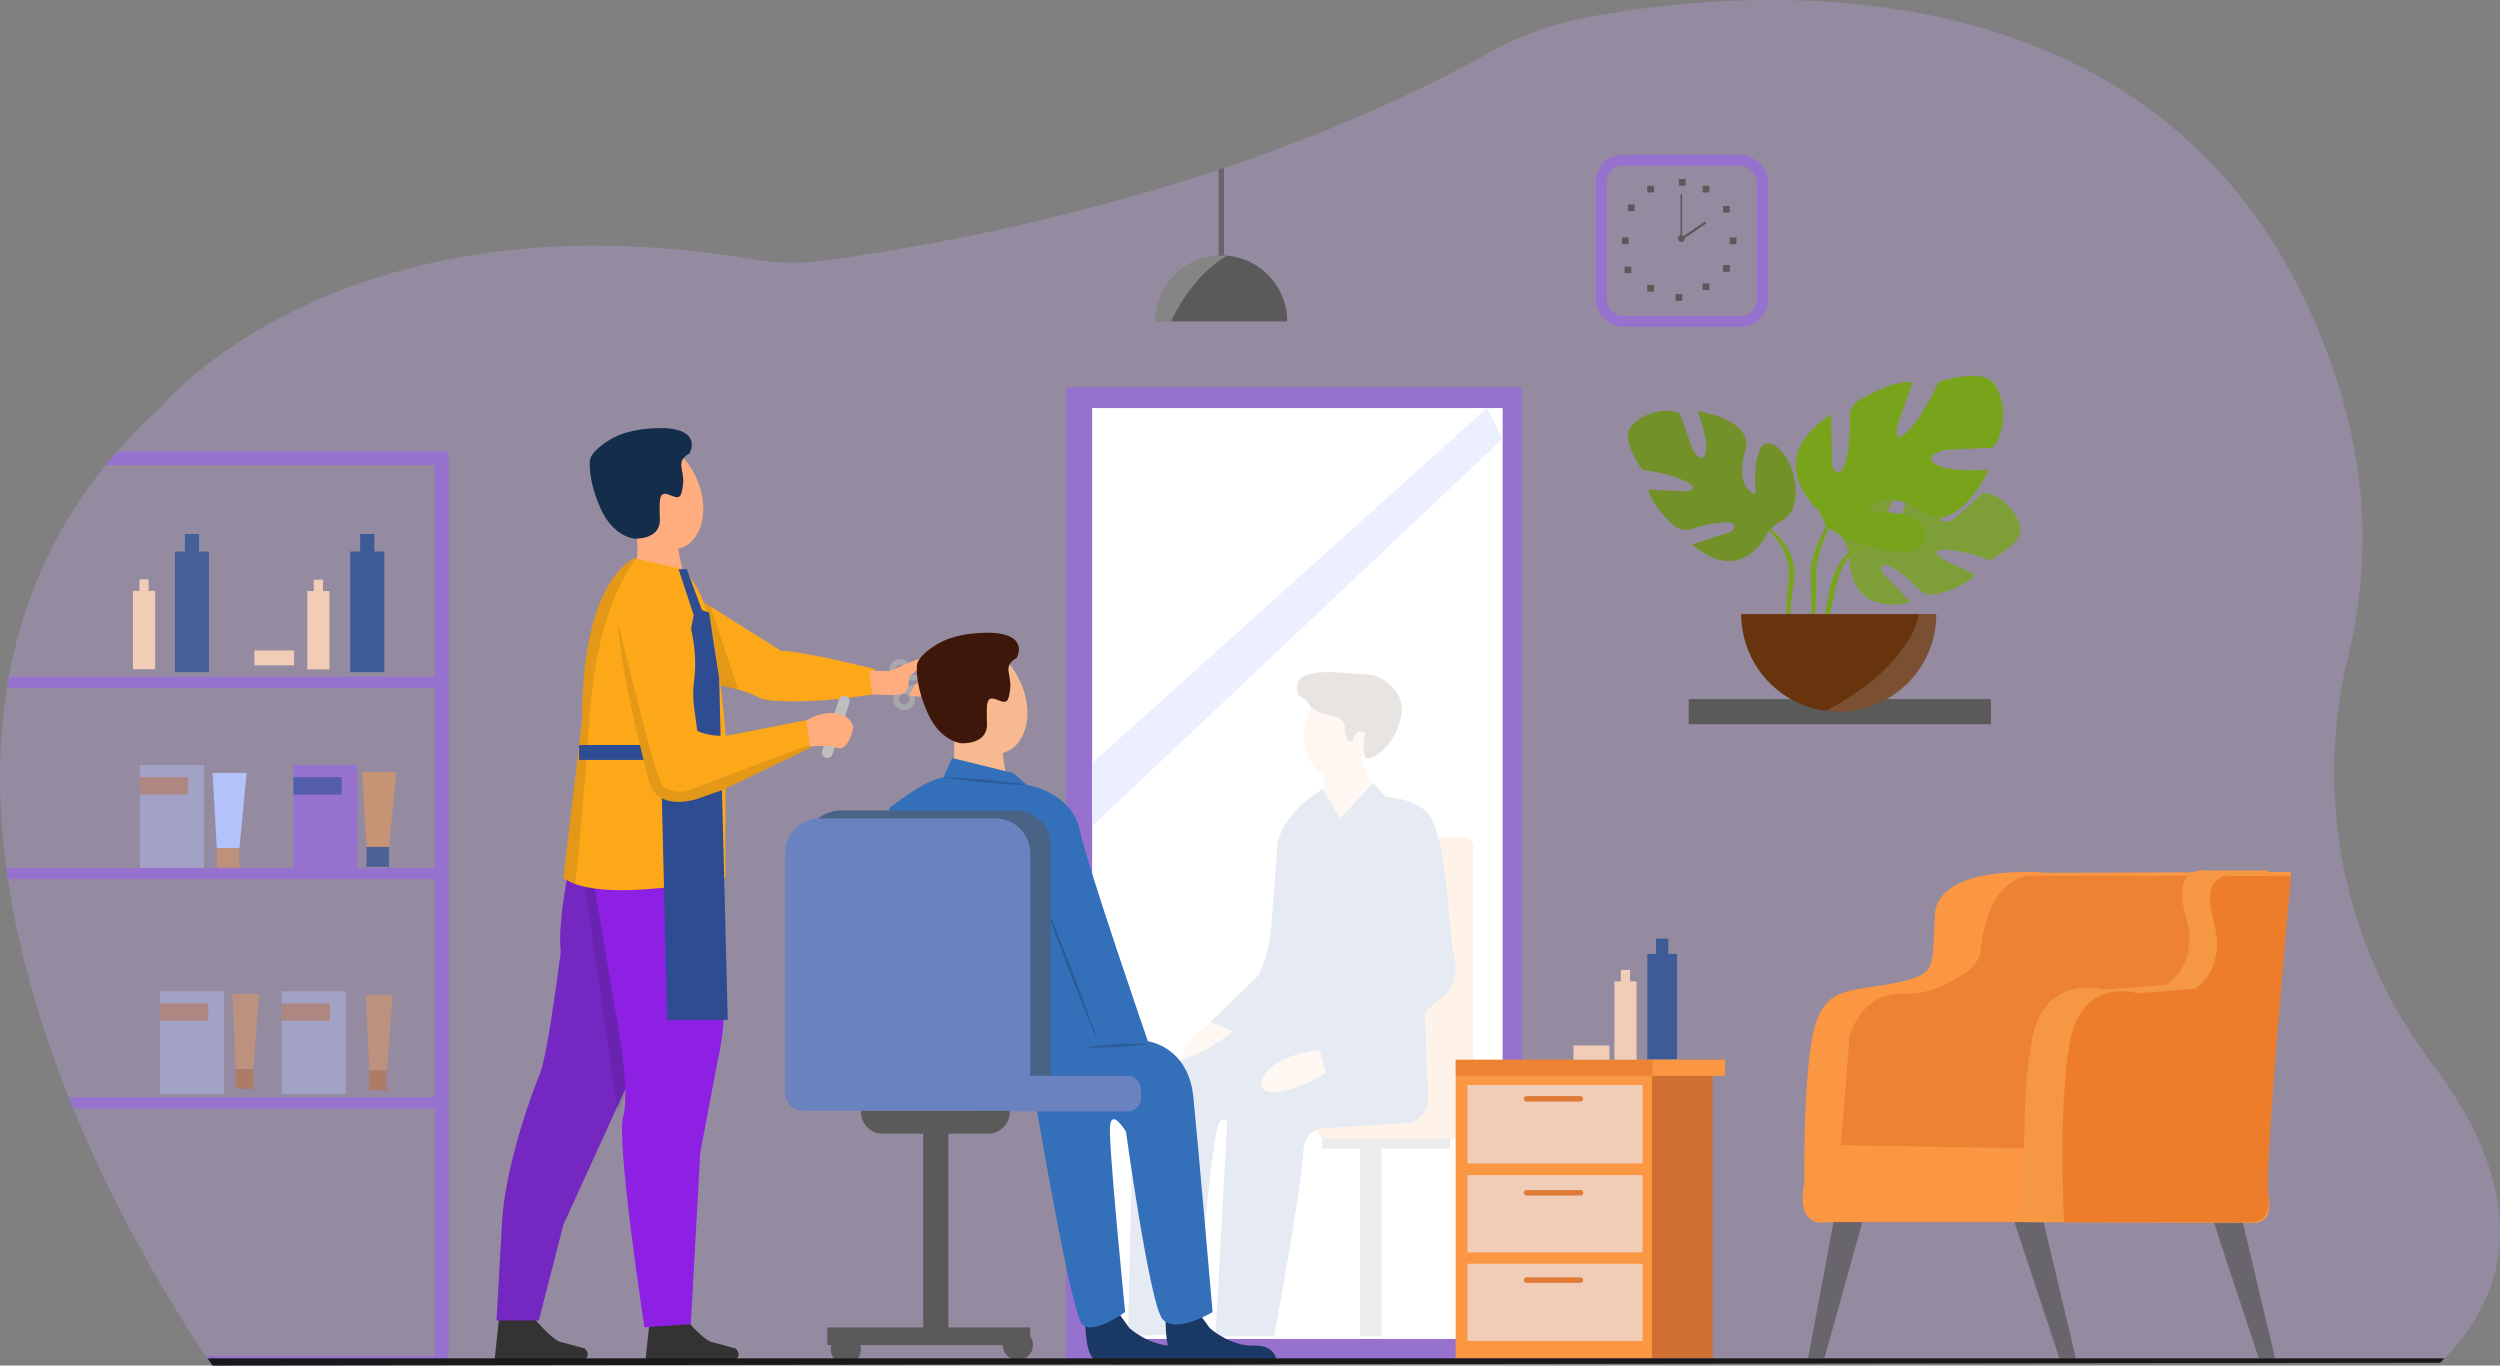 <svg xmlns="http://www.w3.org/2000/svg" width="909.14" height="496.58"><rect width="100%" height="100%" fill="#808080" stroke="none"/><defs><clipPath id="a"><path d="M77.3 496.58S-83.06 276.35 58.15 148.4c0 0 64.42-79.46 216.09-54.05a83.88 83.88 0 0024.81.47c37.87-4.93 147.92-23 242.26-75.53a118 118 0 0135.42-12.91C636.53-4.89 803.05-20.2 851.83 145a180 180 0 012.17 93.45c-.15.6-.29 1.21-.44 1.82a175.78 175.78 0 0031.07 146.81c21.41 28.13 41.07 71.22 2.68 108.5z" transform="translate(16.18)" fill="none"/></clipPath><style>.ay,.n{fill:none}.d{fill:#ffad7e}.e{fill:#fda819}.f{opacity:.1}.g{fill:#333}.ay,.n{stroke-linecap:round;stroke-miterlimit:10}.m{fill:#2e4c92}.n{stroke:#a7a9ac}.ay,.n{stroke-width:2px}.o{fill:#9671ce}.ag{opacity:.81}.s{fill:#f7b990}.t{fill:#3d1709}.v{fill:#295095}.aj,.w{fill:#5a5a5b}.z{fill:#193864}.ab{opacity:.19}.ac{fill:#050505}.ae{fill:#6b82c0}.ai{fill:#f1cdb7}.aj{opacity:.75}.ak{fill:#fb9742}.al{fill:#db6a1c}.al,.ao,.ap,.aw{opacity:.43}.ao{fill:#b3c2fb}.ap{fill:#be6529}.av{fill:#f49a4c;opacity:.41}.aw{fill:#cb691e}.ay{opacity:.83;stroke:#db6a1c}.bc{fill:#78a41c}</style></defs><g clip-path="url(#a)" transform="translate(-16.177)"><path d="M93.48 496.58S-66.88 276.35 74.33 148.4c0 0 64.42-79.46 216.09-54.05a83.88 83.88 0 0024.81.47c37.87-4.93 147.92-23 242.26-75.53a118 118 0 0135.42-12.91C652.71-4.89 819.23-20.2 868.01 145a180 180 0 012.17 93.45c-.15.6-.29 1.21-.44 1.82a175.78 175.78 0 0031.07 146.81c21.41 28.13 41.07 71.22 2.68 108.5z" fill="#caa6ee" opacity=".29"/><ellipse class="d" cx="14.64" cy="20.87" rx="14.64" ry="20.87" transform="rotate(-23.7 514.406 -475.043)"/><path class="e" d="M335.24 252.23s-16.46 2.87-29.58 2.8c-8.71-.05-11.58-.4-13.56-1.4a32.829 32.829 0 00-6.83-2.67l-.59-.15-8.8-2.2-5.3-30.53 4 2.49 25.6 16.09c7.56 0 34.16 6.67 34.16 6.67z"/><path class="f" d="M284.68 250.81l-8.8-2.2-5.3-30.53 3.97 2.49z"/><path class="g" d="M197.81 477.83l-1.83 17.43 29 .76s7.8-1.68 3.82-5.65l-8.56-2.3s-2.29 0-9.17-7.87l-1.83-2.37zM252.69 477.83l-1.83 17.43 29 .76s7.8-1.68 3.82-5.65l-8.56-2.3s-2.29 0-9.17-7.87l-1.77-2.37z"/><path d="M247.65 387.11l-6 13.16-20.59 45.08-8.94 34.85h-15.38l2.07-36.92c1.83-23.61 13.3-51.82 13.3-51.82 2.63-4.66 6.88-36.75 7.83-44.12a13.449 13.449 0 00.07-2.69c-.91-11.18 3.79-32.53 3.79-32.53l12.09 3.65 6.94 2.09z" fill="#7527c1"/><path d="M245.85 391.58l-4.99 13.58-12.18-83.82 7.08 1.55z" opacity=".09"/><path d="M230.64 312.12l9.21 54.81s5.73 29.35 3 38.75 7.68 77 7.68 77l16.86-1.14 3.44-62.37 6.42-33.94s4.58-18.57 0-23.85l-3.21-48.15z" fill="#8d20e2"/><path class="d" d="M246.96 187.84s2.29 14.22 0 18.35 15.82 7.11 15.82 7.11l2.75-1.84s-5-17.2-2.52-19.72z"/><path d="M246.73 195.87s9.65.69 9.41-7.11-.24-10.24 3.43-8.79 4.36 1.45 5-3.82-3-8.26 2.3-11.24c0 0 4.81-8-8-9.17 0 0-12.61-.92-20.86 4.13s-7.34 8.25-7.34 8.25-.69 6.42 3.9 16.74 12.16 11.01 12.16 11.01z" fill="#142d4b"/><path stroke-width="4" stroke-miterlimit="10" stroke-linecap="round" stroke="#bcbec0" fill="none" d="M323.16 255.03l-6.12 18.61"/><path class="d" d="M307.57 263.35s5.2-4.58 11.92-4 7 5.43 7 5.43-1.83 8.8-6.11 7.19-12.84 0-12.84 0z"/><path class="e" d="M279.98 266.72v52.51s-37.64 8.37-54.59 2.24a16.869 16.869 0 01-4.34-2.24l6.88-58s-1.55-46.1 18.83-58.23l.74.17 16.83 3.8s8.31 6.35 11.52 25.84 4.13 33.91 4.13 33.91z"/><path class="m" d="M262.94 206.96l5.5 16.74-11.69 62.37 2.06 84.84h22.02l-3.13-124.46-3.67-23.69-2.6-.89-5.51-14.91z"/><path class="f" d="M247.5 203.15c-4.13 5.35-14.46 22-16.86 57-1.71 24.94-3.78 46.94-5.25 61.32a16.87 16.87 0 01-4.34-2.24l6.88-58s-1.55-46.1 18.83-58.23z"/><path class="m" d="M226.77 270.93h40.13v5.42h-40.13z"/><path class="e" d="M310.7 272l-31.34 15.13-9.82 3.44s-14.33 4.82-17.31-6.42c0 0-9.76-36.5-11.14-55.61a12.9 12.9 0 010-1.52 13.42 13.42 0 014.63-9.79c4.48-3.85 11.47-7.41 17.78-.26 0 0 7.16 14.13 5.1 30.48a38 38 0 000 9.88l1.16 8.48a15 15 0 001.57.61 21.71 21.71 0 0011.22.73l26.84-5.24 1.22 9z"/><path class="f" d="M310.7 272l-31.34 15.13-9.82 3.44s-14.33 4.82-17.31-6.42c0 0-9.76-36.5-11.14-55.61a12.9 12.9 0 010-1.52c4 16.4 14 58.31 16.45 59.28 3.13 1.23 5.12 2.67 10.77.53 4.82-1.83 33.75-12.94 42.27-15.91z"/><circle class="n" cx="2.98" cy="2.98" r="2.98" transform="translate(342.04 251.25)"/><circle class="n" cx="2.98" cy="2.98" r="2.98" transform="translate(340.58 240.74)"/><path class="n" d="M362.58 245.74l-19.57.96M362.65 246.7l-19.09 4.41"/><path class="d" d="M332.26 244h7.56l9.63-4.13s4.82-1.14 1.84 2.07a23.391 23.391 0 01-4.59 4.13s.23 5.17-2.06 6.14-11.23.3-11.23.3zM350.33 248.37h3.25a1.58 1.58 0 011.55 1.18 2.59 2.59 0 01-1.36 3c-2.65 1.61-7.07.16-7.07.16l2-3.27a1.81 1.81 0 011.63-1.07z"/><path class="o" d="M403.8 140.84h165.78v353.81H403.8z"/><path fill="#fff" d="M413.35 148.4h149.27v338.52H413.35z"/><path d="M556.91 148.4L413.36 277.5v22.93l149.27-140.89z" opacity=".81" fill="#e7ecff"/><g opacity=".12"><path class="s" d="M498.5 278l-1.38 12.23s2.14 7.95 5.81 9.18 11-1.2 13.15-1.83 2.75-9.64 2.75-9.64l-4.59-4.43-4.28-10.51z"/><ellipse class="s" cx="15.14" cy="11.54" rx="15.14" ry="11.54" transform="rotate(-85.31 397.124 -124.815)"/><path class="t" d="M512.72 275.65s-1.46-3.07 0-8.91c0 0-2.76-2.46-4.28 1.51s-3.37-.76-3.21-3.82-3.52-3.82-3.52-3.82-7.95-1.17-9.48-4.56-5.42-1.56-4.24-7.37 16.47-4 16.47-4l11.16.76s11.47 3.82 10.24 13.84-9.48 17.5-13.14 16.37z"/><rect width="56.87" height="109.76" rx="3.36" transform="translate(495.13 304.48)" fill="#ff9543"/><path class="s" d="M459.06 371.05s-14 5.51-12.38 15.37 15.36-7.23 15.36-7.23l3.67-6.3z"/><path class="v" d="M497.12 287.05l6.42 10.56 12-12.8 4.49 5s12.84.48 16.67 7.8 5.19 22.16 5.19 22.16l2.47 25.23s4.13 11.62-3.06 17.12-6.88 6.57-6.88 6.57l.61 22.55s3.83 16.89-8.1 17.2l-26.44 1.68s-10.09-1.83-10.4 9.17-10.55 66.65-10.55 66.65h-21.36l4.28-77.62s-.91-2.87-2.9 0-5 35.89-5 35.89L446.68 485l-20.33.91 1.68-73.67s8.25-23.5 18.34-26.89A63.4 63.4 0 00464.72 375l-8.41-3.36 17.58-17a51.6 51.6 0 004.4-16.05c.8-8.71 2.48-31.8 2.48-31.8s1.41-10.95 16.35-19.74z"/><path class="w" d="M496.99 413.88h46.6v3.87h-46.6z"/><path class="w" d="M510.73 416.68h7.8v69.25h-7.8z"/><path d="M522.35 319.46a85.443 85.443 0 013.55 8.71 63.324 63.324 0 012.46 9.1 27.059 27.059 0 01.32 9.46 10.651 10.651 0 01-1.81 4.47c-.49.62-.95 1.28-1.46 1.88l-1.57 1.78a183.652 183.652 0 01-13.8 12.83c-4.77 4.09-9.65 8-14.62 11.87l.17-.5 3.33 12.05-.65-.25c5.81-3.66 11.67-7.25 17.5-10.88s11.71-7.2 17.58-10.76q-8.61 5.65-17.27 11.24c-5.79 3.71-11.54 7.46-17.35 11.13l-.49.31-.16-.56-3.4-12-.08-.3.25-.2q7.38-5.84 14.57-11.84a180.248 180.248 0 0013.76-12.72l1.56-1.73c.52-.58 1-1.2 1.46-1.8a10 10 0 001.75-4.15 26.589 26.589 0 00-.16-9.24 81.374 81.374 0 00-5.44-17.9z" opacity=".08"/><path d="M467.09 374.49s19.26-10.78 24.07-19.15 1.15-35.88 1.15-35.88" stroke="#000" opacity=".08" stroke-miterlimit="10" stroke-linecap="round" fill="none"/><path class="s" d="M496.04 381.87s-17.34 1.33-20.76 10.71 16.9 1.22 16.9 1.22l6.28-3.69z"/></g><ellipse class="s" cx="14.64" cy="20.87" rx="14.64" ry="20.87" transform="rotate(-23.7 750.247 -718.788)"/><path class="s" d="M363.18 262.22v24.53l20.18 2.19s-5.2-24.2-2.14-28.18-18.04 1.46-18.04 1.46z"/><path class="t" d="M365.69 270.29s9.65.68 9.41-7.11-.24-10.24 3.43-8.79 4.35 1.45 5-3.82-3-8.26 2.29-11.24c0 0 4.82-8-8-9.17 0 0-12.61-.92-20.87 4.13s-7.34 8.25-7.34 8.25-.68 6.42 3.9 16.74 12.18 11.01 12.18 11.01z"/><path class="z" d="M440.18 475.29s-1.22 16.81 3.67 19.57 36.69 1.37 36.69 1.37.61-7.18-8.26-6.88-16.2-6.42-16.2-6.42l-5.51-7.64z"/><path class="z" d="M410.97 475.29s-1.22 16.81 3.67 19.57 36.69 1.37 36.69 1.37.61-7.18-8.26-6.88-16.2-6.42-16.2-6.42l-5.5-7.64z"/><path d="M362.39 275.65l22.32 5.5 4.89 4.28s16.2 2.45 19.26 16.51 24.77 76.74 24.77 76.74 14.67 1.84 16.51 20.18 7 78.27 7 78.27-13.76 8.4-18.35 2.37-13.14-67.94-13.14-67.94-5.2-8.72-5.81-2 5.5 67.57 5.5 67.57-11.62 8.49-15.59 4.55-16.57-78.44-16.57-78.44l-35.5-7.78L339.46 294s12.84-10.44 19.87-11.36z" fill="#346fba"/><g class="ab"><path class="ac" d="M395.31 326.49c1.88 4.32 3.66 8.68 5.42 13s3.45 8.75 5.17 13.13 3.35 8.8 5 13.22l2.4 6.63c.76 2.23 1.56 4.44 2.3 6.68-.95-2.16-1.84-4.34-2.76-6.5l-2.66-6.5c-1.76-4.36-3.45-8.75-5.17-13.13s-3.34-8.8-5-13.22-3.2-8.8-4.7-13.31z"/></g><g class="ab"><path class="ac" d="M410.74 380.89c3.81-.6 7.63-.9 11.46-1.13a107.93 107.93 0 0111.52-.14c-3.81.61-7.63.91-11.46 1.14a107.931 107.931 0 01-11.52.13z"/></g><path d="M321.84 294.74h63.75a12.73 12.73 0 0112.73 12.73v87.1a6.5 6.5 0 01-6.5 6.5h-76.2a6.5 6.5 0 01-6.5-6.5v-87.1a12.73 12.73 0 0112.72-12.73z" fill="#496387"/><path class="ae" d="M314.36 297.61h63.74a12.73 12.73 0 0112.73 12.73v87.1a6.5 6.5 0 01-6.5 6.5h-76.2a6.5 6.5 0 01-6.5-6.5v-87.1a12.73 12.73 0 0112.73-12.73z"/><path class="ae" d="M370.55 391.23h55.72a4.82 4.82 0 014.82 4.82v3.3a4.82 4.82 0 01-4.82 4.82h-55.72z"/><path class="w" d="M329.27 403.95h54.11v.41a7.91 7.91 0 01-7.91 7.91h-38.29a7.91 7.91 0 01-7.91-7.91z"/><path class="w" d="M351.9 408.43h9.17v78.5h-9.17z"/><circle class="w" cx="5.5" cy="5.5" r="5.5" transform="translate(318.27 485.17)"/><circle class="w" cx="5.5" cy="5.5" r="5.5" transform="translate(380.82 483.64)"/><path class="w" d="M317.04 482.72h73.78v6.42h-73.78z"/><path stroke-width="5" stroke="#9671ce" stroke-miterlimit="10" fill="none" d="M7.57 166.67h169.22v328.91H7.57z"/><path class="o" d="M7.57 246.08h169.22v4.12H7.57zM9.4 315.61h169.22v4.12H9.4zM9.4 399.01h169.22v4.12H9.4z"/><g class="ag"><path class="v" d="M143.54 200.57h12.38v43.87h-12.38zM147.15 194.18h5.16v6.39h-5.16z"/></g><g opacity=".74"><path class="v" d="M79.8 200.57h12.38v43.87H79.8zM83.41 194.18h5.16v6.39h-5.16z"/></g><path class="ai" d="M127.92 214.94h8.05v28.5h-8.05zM130.27 210.79h3.35v4.15h-3.35zM64.54 214.85h8.05v28.5h-8.05zM66.88 210.69h3.35v4.15h-3.35zM108.69 236.55h14.45v5.4h-14.45z"/><path class="aj" d="M683.77 440.07l10.09 2.75-14.22 51.14h-5.96zM820.49 442.22l10.16-2.47 12.86 54.21-5.83.31zM748.27 443.04l10.16-2.47 12.86 54.2-5.83.32z"/><path class="ak" d="M761.05 317.4s-40.36-3.9-41.28 15.59.92 21.32-14.67 24.53-24.54.92-28.89 15.6-3.9 57.09-3.9 57.09-4.13 16.53 8.94 14.23h71.57l83.67.23s6.65 0 4.58-9.86 8.26-117.72 8.26-117.72z"/><path class="al" d="M847.26 318.47h-91.49s-16.51-2-19.46 28.08c-.21 2.12-3 5.73-4.82 6.86-4.42 2.78-12.5 8.43-23.18 7.95-15.14-.69-19.49 15.2-19.49 15.2l-3.21 39.89 65.57 1.15 90.11-4.13z"/><path d="M841.3 316.55h-23.12s-12.54-2.1-7.13 16.53-7.37 25.16-7.37 25.16l-22.37 1.63s-21.14-6.05-26 17.24-2.46 67.32-2.46 67.32h72.51s8.84.7 7.12-9.78 8.82-118.1 8.82-118.1z" fill="#f69743"/><path d="M849.33 318.54h-21.56s-11.69-2.06-6.65 16.28-6.88 24.77-6.88 24.77l-20.86 1.6s-19.72-6-24.31 17-2.29 66.27-2.29 66.27h67.64s8.26.69 6.65-9.63 8.26-116.29 8.26-116.29z" fill="#ed7d2b"/><path class="ao" d="M67.03 278.19h23.31v37.42H67.03z"/><path class="ap" d="M67.03 282.62h17.58v6.32H67.03z"/><path class="ao" d="M74.33 360.48h23.31v37.42H74.33z"/><path class="ap" d="M74.33 364.91h17.58v6.32H74.33z"/><path class="ao" d="M118.61 360.48h23.31v37.42h-23.31z"/><path class="ap" d="M118.61 364.91h17.58v6.32h-17.58z"/><path class="o" d="M122.87 278.19h23.31v37.42h-23.31z"/><path opacity=".6" fill="#295095" d="M122.87 282.62h17.58v6.32h-17.58z"/><path d="M93.48 281.09h12.39l-2.61 27.29h-8.25z" fill="#b3c2fb"/><path fill="#f49a4c" opacity=".43" d="M95.01 308.38h8.18v7.23h-8.18z"/><path d="M147.9 280.71h12.39L157.68 308h-8.25z" opacity=".52" fill="#f49a4c"/><path opacity=".68" fill="#295095" d="M149.43 308h8.18v7.23h-8.18z"/><path class="av" d="M100.67 361.48h9.71l-2.04 27.28h-6.47z"/><path class="aw" d="M101.87 388.76h6.41v7.23h-6.41z"/><path class="av" d="M149.24 361.93h9.71l-2.04 27.29h-6.47z"/><path class="aw" d="M150.44 389.22h6.41v7.23h-6.41z"/><path opacity=".83" fill="#db6a1c" d="M567.55 389.48h71.43v104.48h-71.43z"/><path class="ak" d="M545.54 385.37h71.43v108.59h-71.43z"/><path class="al" d="M545.54 385.37h97.99v5.86h-97.99z"/><path class="ak" d="M617.04 385.37h26.48v5.86h-26.48z"/><path class="ai" d="M549.86 394.56h63.63v28.55h-63.63zM549.86 427.35h63.63v28.09h-63.63zM549.86 459.56h63.63v28.09h-63.63z"/><path class="ay" d="M571.3 399.6h19.6M571.3 433.77h19.6M571.3 465.52h19.6"/><path class="ai" d="M603.27 356.88h8.05v28.5h-8.05zM605.61 352.73h3.35v4.15h-3.35z"/><g class="ag"><path class="v" d="M615.23 346.9h10.81v38.29h-10.81zM618.38 341.32h4.5v5.58h-4.5z"/></g><path class="ai" d="M588.38 380.19h13.07v5.19h-13.07z"/><path class="w" d="M484.28 116.88h-47.92a24 24 0 0124-24 16.4 16.4 0 012.11.09 24 24 0 0121.81 23.91z"/><path d="M462.43 93c-5.34 3.08-13.71 9.83-20.37 23.87h-5.7a24 24 0 0124-24c.67.05 1.38.13 2.07.13z" opacity=".26" fill="#fff"/><path stroke="#5a5a5b" opacity=".75" stroke-width="2" stroke-miterlimit="10" fill="none" d="M460.32 53.47v39.45"/><path class="w" d="M630.29 254.23h109.89v9.12H630.29z"/><path d="M688.86 201.82s-2.07 22.28 22.18 17.27l-10.36-10.86s-2-5 3.83-1.75a42.092 42.092 0 019.06 7.51 7.28 7.28 0 007.15 2c4.36-1.17 10.74-3.39 13.67-7l-11.88-5.72s-5.56-3.51 1.3-3.36 15.94 3.83 15.94 3.83 11.44-5.63 11.16-11.09-6.73-13-13.45-13.53l-9.86 9s-5.84 4-5.31-.4 9.89-12.34 9.89-12.34-17.73-6.62-21.69 3c0 0-1.9 11.17-7.59 13.22s-2.07-2.07-2.07-2.07 5.72-9.64 4.62-14.13-11-2.43-17.49 7.13-.74 14.59-.74 14.59z" opacity=".79" fill="#78a41c"/><path class="bc" d="M677.6 185.63s-21.52-18 4.46-34.93l.38 18.8s2.67 6.19 5-1.83c1.46-5.11 1.53-11.71 1.38-15.83a7 7 0 013.36-6.2c4.77-2.85 13.29-7.26 19.57-6.64l-5.57 15.6s-1.83 8 4.13 1.83 10.78-17.49 10.78-17.49 15.13-5.1 19.72 0 5.5 17.49 0 23.91l-16.74.69s-8.71 1.6-4.36 5 19.72 2.3 19.72 2.3-9.91 21.55-21.92 16.5c0 0-11.56-8.25-18.44-5s0 3.67 0 3.67 13.3.17 16.29 5.14.22 11.6-14 8.85-21.1-8.72-21.1-8.72zM657.12 190.52a21.632 21.632 0 014.58 3.33 23.861 23.861 0 013.73 4.38 18.46 18.46 0 013.31 11.33l-.16 1.52c-.06.5-.13.9-.2 1.35-.16.88-.23 1.77-.37 2.66-.24 1.77-.39 3.56-.55 5.35-.25 3.6-.38 7.23-.36 10.95h-.2a57.115 57.115 0 01-1-11c0-1.85.1-3.69.25-5.53s.5-3.67.61-5.47a7.726 7.726 0 000-1.36 8.855 8.855 0 00-.07-1.36 17.4 17.4 0 00-.51-2.67 20.33 20.33 0 00-2.11-5 28 28 0 00-3.16-4.47 31.686 31.686 0 00-3.9-3.87z"/><path class="bc" d="M683.63 185.83c-.72 1.92-1.56 3.75-2.25 5.65s-1.46 3.73-2.16 5.59a49.471 49.471 0 00-1.79 5.58 17.481 17.481 0 00-.8 5.38c.06 2 .12 4.09.08 6.11s-.1 4.06-.27 6.09a95.5 95.5 0 01-1.53 12.1h-.2q.15-6 .16-12.1c0-4 0-8.07-.24-12.1a18.792 18.792 0 011-6 49.877 49.877 0 012.16-5.68 93.539 93.539 0 015.68-10.7zM692.97 198.45a18.319 18.319 0 00-6.24 6.94c-.39.66-.67 1.38-1 2.06a14.316 14.316 0 00-.81 2.16c-.22.74-.51 1.45-.68 2.22l-.3 1.12-.26 1.18c-.41 1.57-.75 3.16-1.11 4.74l-1.08 4.75c-.71 3.18-1.42 6.37-2.19 9.62h-.2a83.017 83.017 0 01.83-9.84c.45-3.27 1.07-6.51 1.8-9.72a27.6 27.6 0 013.7-9.16 15.37 15.37 0 017.51-6.27z"/><path d="M659.18 193.28s-8.7 20.61-27.7 4.73l14.26-4.67s4.11-3.48-2.55-3.36a42.571 42.571 0 00-11.53 2.33 7.28 7.28 0 01-7.25-1.62c-3.28-3.09-7.86-8.07-8.76-12.59l13.19.57s6.55-.47.44-3.58-15.86-4.16-15.86-4.16-7.42-10.36-4.59-15.05 12.07-8.27 18.25-5.56l4.42 12.61s3.25 6.28 4.86 2.16-2.83-15.59-2.83-15.59 18.75 2.55 17.7 12.89c0 0-3.61 10.74.44 15.25s2.8-.86 2.8-.86-.49-11.2 2.61-14.63 10.83 3.06 12 14.55-6.25 13.21-6.25 13.21z" fill="#739129"/><path d="M720.32 223.32a35.47 35.47 0 01-35.47 35.47 36.738 36.738 0 01-4.591-.289 35.48 35.48 0 01-30.879-35.181z" fill="#68340e"/><path d="M720.32 223.32a35.47 35.47 0 01-35.47 35.47 36.738 36.738 0 01-4.591-.289C704.87 245.18 712.15 231.72 714.1 223.32z" opacity=".15" fill="#e7ecff"/><rect width="58.59" height="58.59" rx="7.91" transform="translate(598.47 58.29)" stroke="#9671ce" stroke-width="4" stroke-miterlimit="10" fill="none"/><path class="w" d="M626.73 65.11h2.44v2.44h-2.44z"/><rect class="w" width="2.44" height="2.44" rx="1.22" transform="translate(626.38 85.55)"/><path class="w" d="M635.33 67.55h2.44v2.44h-2.44zM642.78 74.88h2.44v2.44h-2.44zM645.22 86.36h2.44v2.44h-2.44zM642.78 96.4h2.44v2.44h-2.44zM635.33 103.05h2.44v2.44h-2.44zM625.51 106.94h2.44v2.44h-2.44zM615.21 103.62h2.44v2.44h-2.44zM606.96 96.93h2.44v2.44h-2.44zM606.01 86.36h2.44v2.44h-2.44zM608.17 74.33h2.44v2.44h-2.44zM615.21 67.55h2.44v2.44h-2.44zM627.784 86.286l8.446-5.736.467.687-8.447 5.736z"/><path class="w" d="M627.29 86.5V70.64h.61V86.5z"/><path fill="#191919" d="M0 493.96h951.13v2.62H0z"/><g class="ab"><path class="ac" d="M359.33 282.68c2.54 0 5.08.16 7.6.31s5.06.35 7.58.57 5 .48 7.56.8l3.77.49c1.25.19 2.51.36 3.76.58-1.27 0-2.54-.06-3.81-.09l-3.79-.21c-2.53-.14-5.06-.36-7.58-.57s-5-.49-7.55-.81-5.03-.63-7.54-1.07z"/></g></g></svg>
